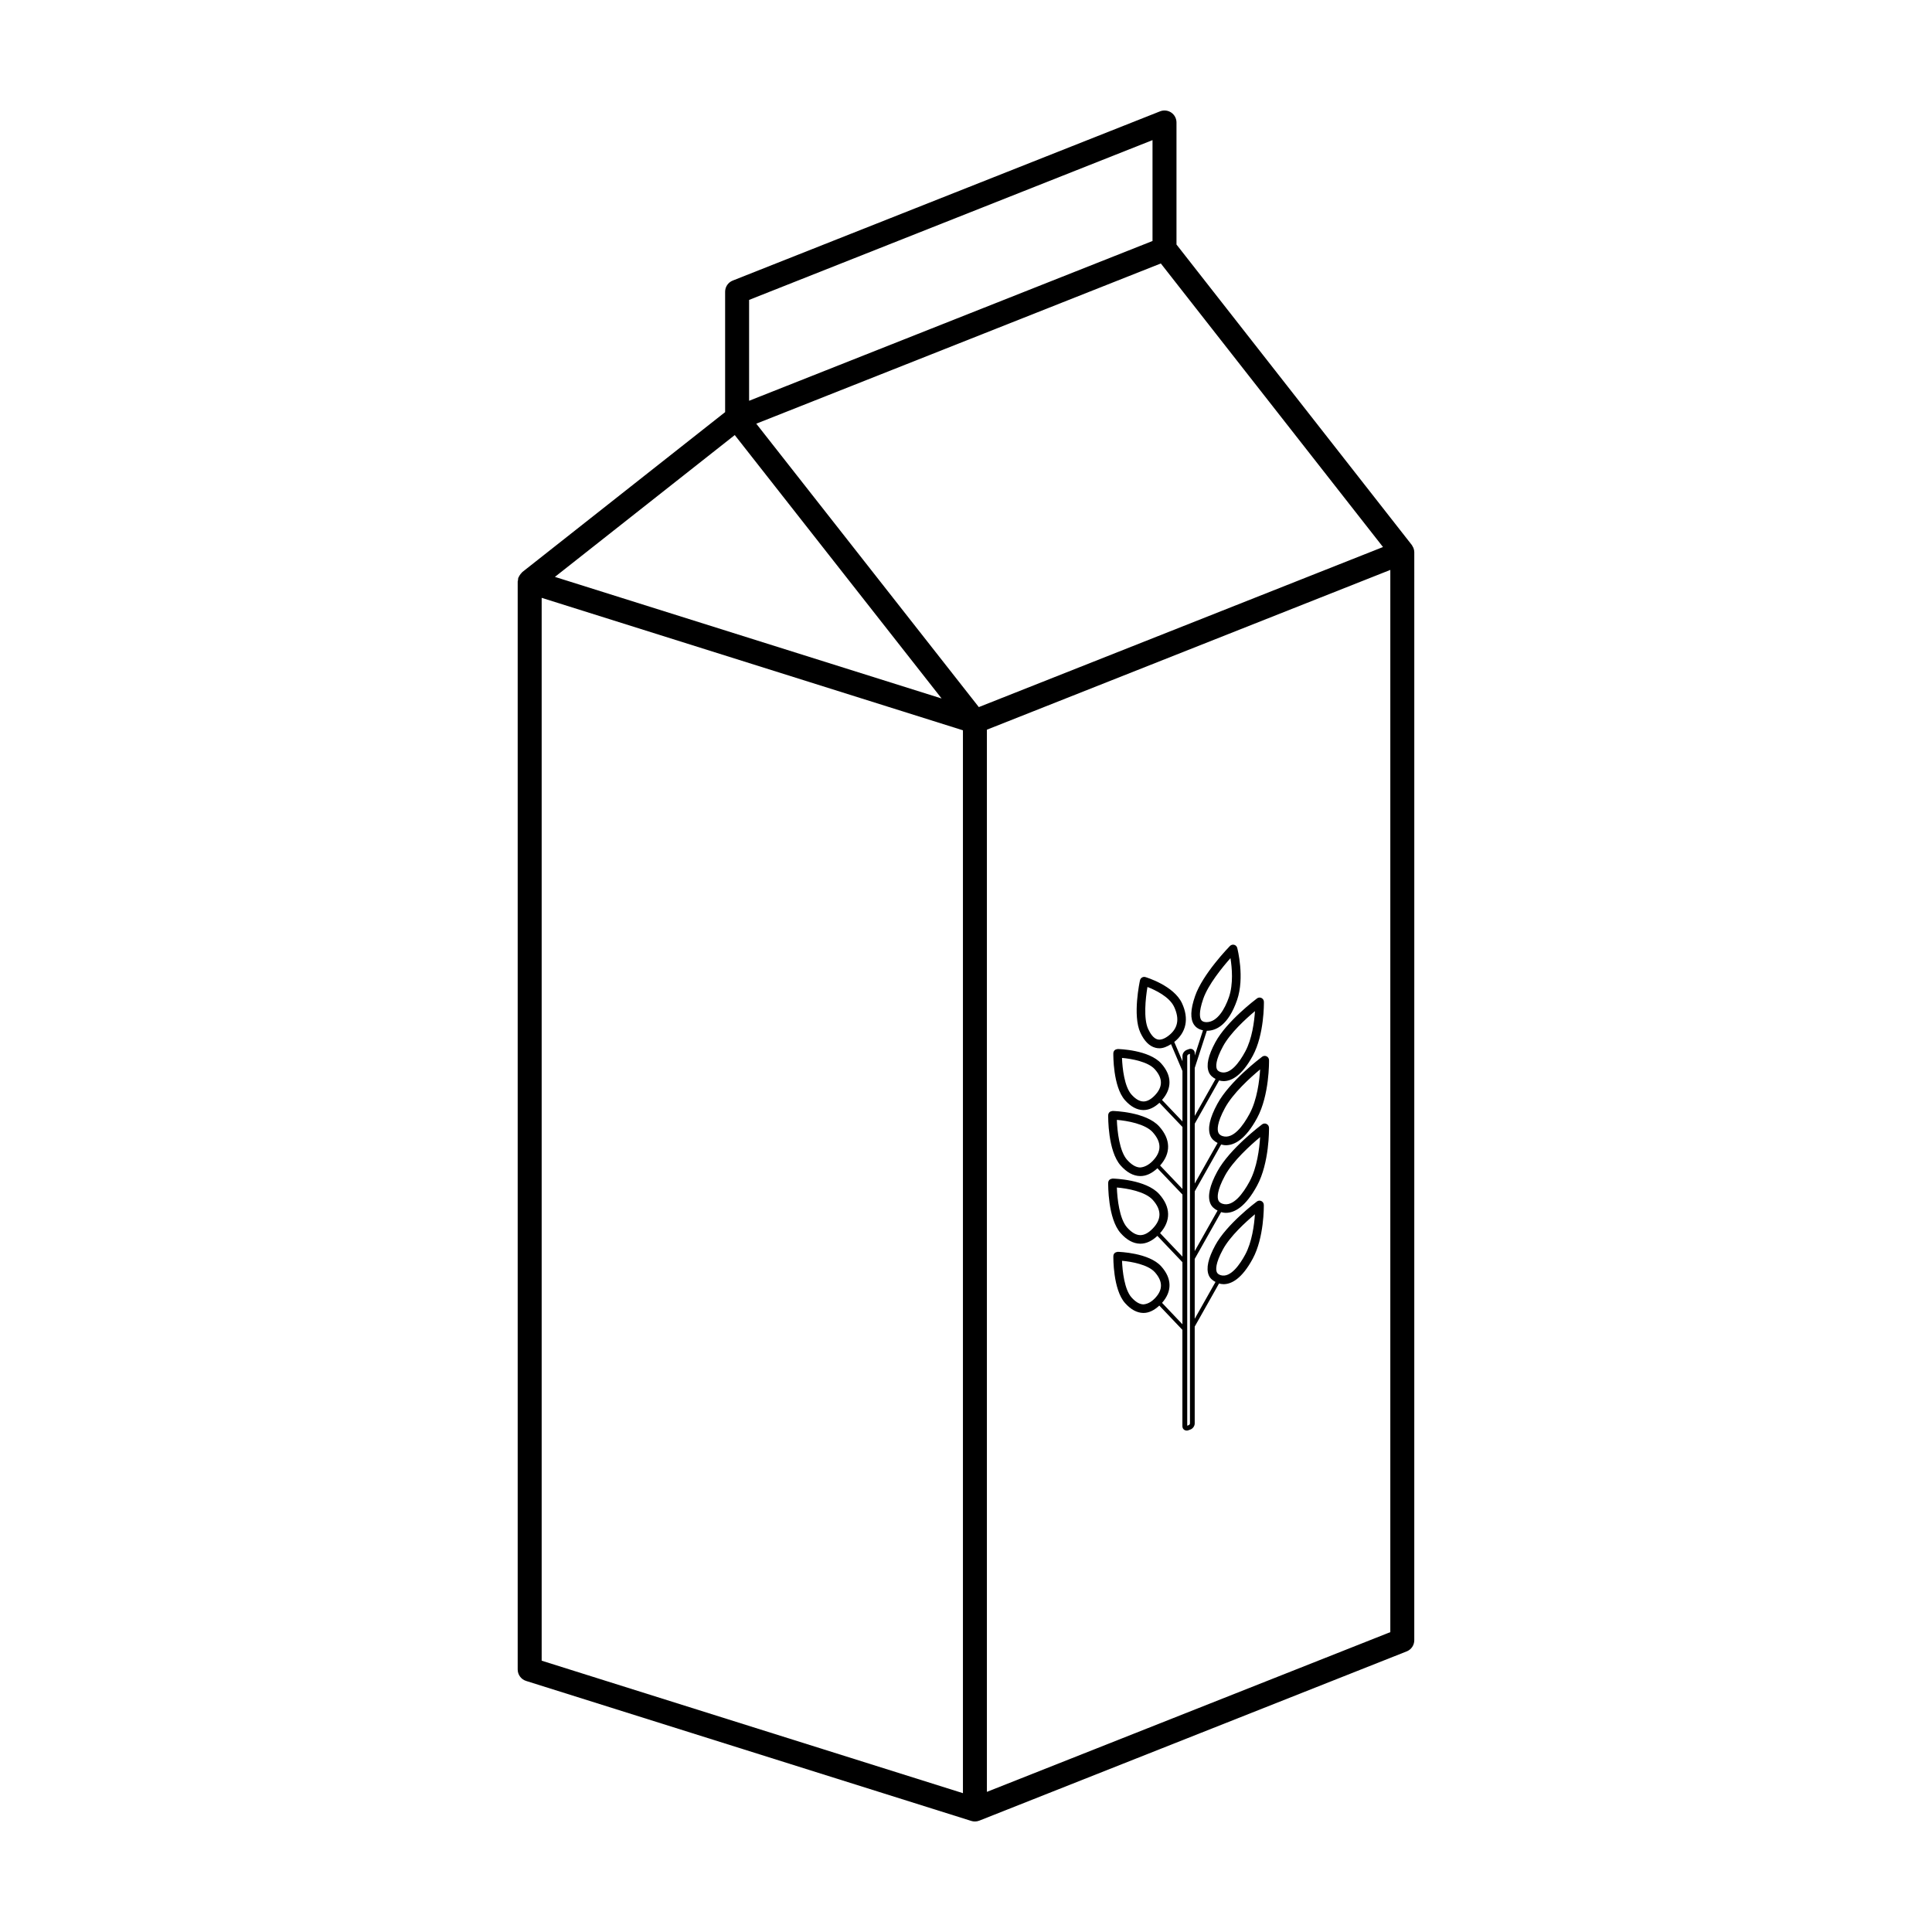 <?xml version="1.0" encoding="UTF-8"?>
<!-- Uploaded to: ICON Repo, www.svgrepo.com, Generator: ICON Repo Mixer Tools -->
<svg fill="#000000" width="800px" height="800px" version="1.1" viewBox="144 144 512 512" xmlns="http://www.w3.org/2000/svg">
 <g>
  <path d="m518.59 289.25c-0.008-0.02-0.004-0.043-0.012-0.062-0.031-0.082-0.102-0.137-0.141-0.215-0.098-0.195-0.176-0.398-0.312-0.57l-62.344-79.598v-32.348c0-1.051-0.52-2.035-1.391-2.629-0.879-0.594-1.984-0.703-2.957-0.324l-113.26 44.855c-1.211 0.48-2.008 1.648-2.008 2.953v31.902l-53.766 42.402c-0.066 0.055-0.094 0.137-0.156 0.195-0.207 0.191-0.375 0.41-0.527 0.66-0.094 0.152-0.184 0.293-0.25 0.461-0.035 0.082-0.098 0.141-0.125 0.227-0.062 0.195-0.039 0.387-0.062 0.586-0.016 0.125-0.086 0.238-0.086 0.367v288.32c0 1.383 0.902 2.613 2.223 3.031l117.99 37.105c0.309 0.094 0.633 0.145 0.953 0.145 0.398 0 0.793-0.074 1.168-0.223l0.066-0.027 113.2-44.828c1.211-0.48 2.004-1.648 2.004-2.953l0.004-288.33c0-0.379-0.082-0.75-0.215-1.105zm-8.082-0.281-107.11 42.418-58.977-75.105 107.21-42.461zm-171.79-29.672 54.82 69.812-102.48-32.227zm110.71-78.164v26.734l-106.91 42.344v-26.734zm-161.88 121.3 111.64 35.105v281.67l-111.64-35.109zm117.99 316.43v-281.49l106.91-42.34v281.5z"/>
  <path d="m460.62 459.71 6.996-12.41c0.395 0.102 0.801 0.195 1.258 0.195 2.254 0 5.191-1.523 8.277-7.219 3.273-6.047 3.164-14.953 3.156-15.332-0.004-0.426-0.254-0.82-0.637-1.008-0.398-0.195-0.844-0.148-1.191 0.109-0.348 0.262-8.598 6.465-11.852 12.465h-0.004c-2.039 3.769-2.656 6.543-1.871 8.473 0.352 0.871 1.055 1.477 1.926 1.914l-6.059 10.746v-15.855l6.461-11.457c0.371 0.094 0.746 0.18 1.172 0.18 2.117 0 4.871-1.426 7.758-6.746 3.051-5.637 2.945-13.926 2.938-14.277-0.004-0.426-0.254-0.82-0.641-1.008-0.383-0.195-0.844-0.145-1.188 0.109-0.324 0.242-7.996 6.019-11.027 11.605-1.91 3.527-2.481 6.121-1.742 7.938 0.332 0.816 0.984 1.387 1.793 1.801l-5.523 9.797v-12.719l3.203-9.844h0.004c2.418 0 5.691-1.457 8.012-8.152 2.051-5.926 0.125-13.496 0.039-13.816-0.105-0.398-0.41-0.711-0.812-0.816-0.379-0.102-0.82 0.012-1.109 0.305-0.293 0.301-7.231 7.434-9.246 13.281-1.242 3.578-1.324 6.074-0.258 7.625 0.387 0.566 1.117 1.199 2.352 1.445l-2.176 6.691v-0.617c0-0.398-0.172-0.746-0.477-0.957-0.312-0.219-0.73-0.27-1.125-0.113l-0.496 0.184c-0.664 0.238-1.164 0.934-1.164 1.613v1.395l-2.172-5.102c3.188-2.543 3.941-6.164 2.055-10.25-2.156-4.66-9.398-6.856-9.699-6.945-0.312-0.098-0.637-0.051-0.906 0.113-0.273 0.16-0.465 0.43-0.535 0.742-0.086 0.379-2.004 9.324 0.098 13.863 1.047 2.262 2.394 3.613 4.019 4.019 0.336 0.086 0.684 0.129 1.035 0.129 0.988 0 2.019-0.422 3.074-1.09l3.027 7.113v13.363l-5.414-5.688c2.676-3.043 2.664-6.445-0.195-9.648-3.238-3.637-11.203-3.844-11.539-3.852-0.258 0.023-0.594 0.109-0.82 0.316-0.219 0.215-0.344 0.5-0.348 0.805-0.012 0.363-0.109 8.852 3.09 12.441 1.52 1.703 3.137 2.578 4.812 2.613h0.094c1.453 0 2.867-0.668 4.219-1.926l6.102 6.406v16.434l-5.926-6.219c2.894-3.254 2.844-6.902-0.223-10.336-3.465-3.879-11.996-4.113-12.359-4.117-0.297 0.051-0.594 0.109-0.82 0.316-0.219 0.207-0.344 0.5-0.348 0.805-0.012 0.387-0.125 9.496 3.305 13.34 1.621 1.816 3.344 2.754 5.121 2.789 0.035 0.004 0.07 0.004 0.105 0.004 1.551 0 3.062-0.719 4.508-2.074l6.637 6.965v16.457l-5.926-6.227c2.898-3.246 2.844-6.898-0.223-10.332-3.465-3.887-11.996-4.121-12.359-4.129-0.297 0.059-0.594 0.109-0.82 0.316-0.219 0.207-0.344 0.5-0.348 0.805-0.012 0.387-0.125 9.5 3.305 13.348 1.621 1.82 3.344 2.758 5.125 2.789 0.035 0.004 0.066 0.004 0.098 0.004 1.555 0 3.066-0.719 4.508-2.074l6.637 6.977v16.453l-5.402-5.68c2.68-3.039 2.664-6.441-0.199-9.648-3.234-3.637-11.199-3.863-11.535-3.871-0.152 0.012-0.594 0.109-0.82 0.316-0.219 0.207-0.344 0.5-0.348 0.805-0.012 0.363-0.113 8.852 3.09 12.449 1.52 1.707 3.141 2.59 4.812 2.625h0.098c1.445 0 2.844-0.715 4.18-1.953l6.117 6.434v25.531c0 0.398 0.172 0.75 0.477 0.961 0.188 0.133 0.418 0.199 0.656 0.199 0.152 0 0.312-0.023 0.465-0.086l0.496-0.18h0.004c0.664-0.238 1.164-0.934 1.164-1.613v-25.676l6.445-11.426c0.371 0.094 0.75 0.184 1.176 0.184 2.125 0 4.871-1.426 7.754-6.742 3.051-5.633 2.945-13.918 2.938-14.27-0.004-0.426-0.254-0.82-0.637-1.008-0.398-0.195-0.844-0.148-1.191 0.109-0.324 0.242-7.992 5.992-11.027 11.586-1.906 3.523-2.477 6.113-1.746 7.934 0.332 0.816 0.988 1.387 1.797 1.805l-5.508 9.766v-15.875l6.996-12.402c0.395 0.102 0.801 0.195 1.258 0.195 2.254 0 5.191-1.523 8.277-7.215 3.273-6.047 3.164-14.953 3.156-15.332-0.004-0.426-0.254-0.82-0.637-1.008-0.398-0.199-0.844-0.148-1.191 0.109-0.348 0.262-8.598 6.461-11.852 12.457h-0.004c-2.039 3.769-2.656 6.539-1.871 8.469 0.352 0.871 1.055 1.48 1.926 1.918l-6.059 10.742zm-1.992-35.867c0-0.129 0.16-0.355 0.332-0.422l0.391-0.141v97.977c0 0.129-0.16 0.355-0.332 0.422l-0.391 0.141zm8.242 20.285c-0.281-0.699-0.43-2.477 1.766-6.523 2.106-3.883 6.699-8.027 9.309-10.199-0.184 2.977-0.797 8.078-2.809 11.785-1.715 3.172-4.328 6.758-7.121 5.891-0.781-0.246-1.023-0.664-1.145-0.953zm1.238-22.84c1.906-3.523 6.031-7.289 8.473-9.332-0.184 2.777-0.766 7.367-2.586 10.723-1.578 2.918-3.973 6.203-6.516 5.434-0.695-0.219-0.906-0.582-1.012-0.832-0.254-0.641-0.383-2.262 1.641-5.992zm-5.242-12.574c1.309-3.789 5.09-8.398 7.219-10.797 0.406 2.535 0.797 6.856-0.41 10.355-1.062 3.066-3.055 6.625-5.973 6.609-0.996-0.035-1.281-0.445-1.371-0.582-0.348-0.504-0.738-1.902 0.535-5.586zm-14.594 7.981c-1.266-2.731-0.699-8.148-0.184-11.137 1.969 0.766 5.816 2.555 7.078 5.293 1.488 3.231 0.988 5.731-1.531 7.652-1.102 0.832-2.055 1.141-2.867 0.957-1.141-0.285-1.984-1.66-2.496-2.766zm-1.289 19.203c-1.008-0.02-2.07-0.641-3.144-1.844-1.852-2.078-2.402-6.945-2.5-9.695 2.535 0.219 6.894 0.992 8.703 3.016 2.152 2.418 2.148 4.684-0.016 6.926-1.023 1.062-2.027 1.598-2.992 1.598h-0.051zm-4.289 15.477c-2.035-2.281-2.621-7.644-2.715-10.594 2.719 0.223 7.531 1.059 9.52 3.289v0.004c2.363 2.641 2.356 5.121-0.016 7.574-1.137 1.18-2.348 1.684-3.336 1.746-1.109-0.023-2.269-0.703-3.453-2.019zm3.457 19.949c-1.113-0.023-2.277-0.703-3.457-2.023-2.035-2.281-2.621-7.644-2.715-10.598 2.723 0.227 7.535 1.066 9.52 3.293 2.363 2.648 2.356 5.129-0.016 7.582-1.117 1.16-2.219 1.746-3.281 1.746h-0.051zm-2.301 16.496c-1.855-2.078-2.402-6.945-2.5-9.695 2.535 0.223 6.891 1.008 8.699 3.031 2.156 2.422 2.156 4.688-0.012 6.926-1.043 1.078-2.094 1.523-3.035 1.594-1.008-0.02-2.07-0.645-3.152-1.855zm24.242-12.711c1.91-3.523 6.039-7.277 8.473-9.312-0.184 2.773-0.766 7.363-2.586 10.711-1.289 2.383-3.832 6.266-6.516 5.422-0.695-0.219-0.914-0.586-1.012-0.84-0.254-0.633-0.383-2.254 1.641-5.981zm-1.223-13.043c-0.281-0.695-0.43-2.473 1.762-6.519 2.109-3.879 6.703-8.027 9.312-10.195-0.184 2.973-0.797 8.078-2.809 11.785-1.715 3.164-4.328 6.758-7.121 5.883-0.777-0.246-1.023-0.66-1.145-0.953z"/>
 </g>
</svg>